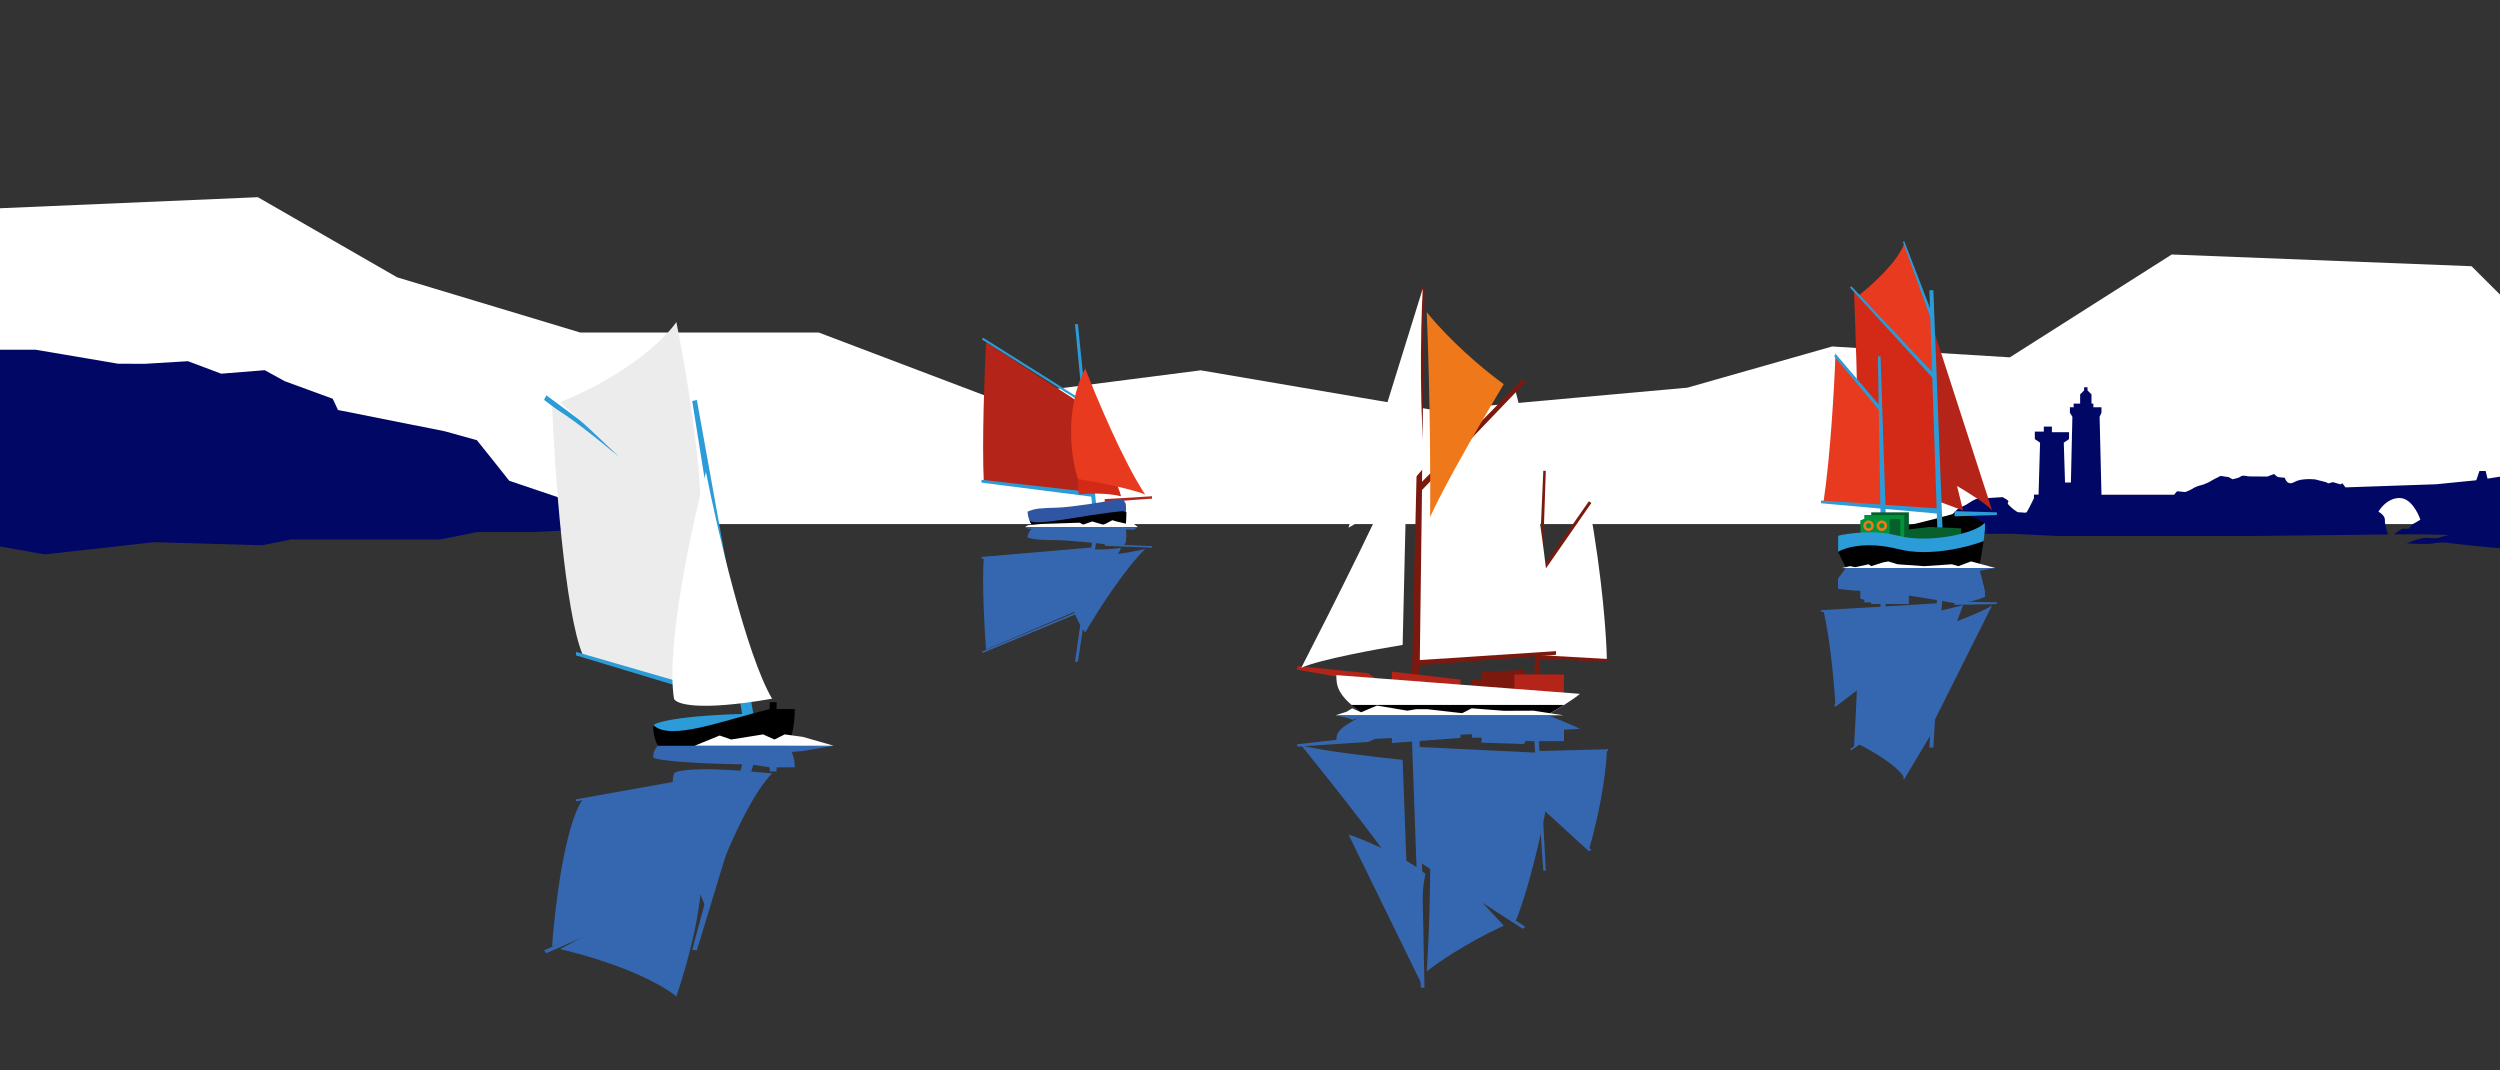 <?xml version="1.0" encoding="utf-8"?>
<!-- Generator: Adobe Illustrator 27.4.0, SVG Export Plug-In . SVG Version: 6.00 Build 0)  -->
<svg version="1.1" id="Calque_1" xmlns="http://www.w3.org/2000/svg" xmlns:xlink="http://www.w3.org/1999/xlink" x="0px" y="0px"
	 viewBox="0 0 2003 857.3" style="enable-background:new 0 0 2003 857.3;" xml:space="preserve">
<rect x="0" y="0" width="2003" height="857.3" fill="#333333" stroke="none"/>
<style type="text/css">
	.st0{fill:#FFFFFF;}
	.st1{fill:#010765;}
	.st2{fill:#B42418;}
	.st3{fill:#2C9CD8;}
	.st4{fill:#D22A17;}
	.st5{fill:#E73A1E;}
	.st6{fill:#3055A2;}
	.st7{fill:#3567B0;}
	.st8{fill-rule:evenodd;clip-rule:evenodd;fill:#2C9CD8;}
	.st9{fill:#065F2C;}
	.st10{fill:#009339;}
	.st11{fill-rule:evenodd;clip-rule:evenodd;fill:#EF791A;}
	.st12{fill-rule:evenodd;clip-rule:evenodd;fill:#3567B0;}
	.st13{fill:#7B190F;}
	.st14{fill-rule:evenodd;clip-rule:evenodd;fill:#7B190F;}
	.st15{fill:#EF791A;}
	.st16{fill-rule:evenodd;clip-rule:evenodd;}
	.st17{fill:#ECECEC;}
</style>
<path class="st0" d="M-54.9,169.2l-258.2-27.9v278.6h2322v-178l-28.7-28.6l-240.2-9.4l-129.7,82.4l-142.4-8.7l-116,33l-201.8,18.2
	l-188.1-32.1l-169,21.7l-137.1-52H464.8l-146.6-44.2l-111.6-64.2L-54.9,169.2L-54.9,169.2z"/>
<path class="st1" d="M1545.9,427.6l9-8.8c0.6-0.1,2-0.3,3-0.7c1.2-0.5,10-10.3,11.7-11c1.7-0.7,5.2-2.5,6-2.9s6.7-4.9,10.2-4.9
	c2.8,0,13.6-0.6,18.7-1c1.5,0.8,4.5,2.6,4.7,3.2c0.2,0.7-1.7,1.2,0.5,3.4c1.8,1.8,3.7,3.4,4.5,3.9c0.8,0.6,2.5,1.9,3.7,1.7
	c1.5-0.2,4.7,0.7,5.7,0c0.8-0.6,4.3-7.8,6-11.3v-2.9h3.7l1.2-41.6l-4.2-2.9v-6h7.2v-4h6.5v4.5h13.7v5.5l-4.2,2.9l1,31.9h4.7
	l1.2-52.7l-2-3.2v-4.4h3v-2.9h5.2v-7.4l3.2-3.2v-2.5h2.7v2.5l3.2,3.2v7.4h1.5v2.9h6.5v4.4l-1.5,3.2l1.5,62.5h58.2
	c0.7-0.9,2.2-2.8,2.6-2.8c0.5,0,4.7,0.6,6,0.6s6.2-2.5,6.7-3c0.5-0.5,4.7-2.2,6.5-2.5s7-2.7,7.5-3.2c0.4-0.4,5.5-3,8-4.2l6.5,1
	l3,1.7c1.7-0.3,5.5-1.2,6.5-2.2c1.2-1.2,5-0.5,5.5-0.2c0.4,0.2,10.8,0.2,16,0.2l5.2-2c0.9,0.8,2.9,2.5,3.5,2.5s3.8,0.3,5.2,0.5
	c0.6,2.3,2.9,6.2,7.5,3.5c4.6-2.8,13.1-2.6,16.7-2.2l8.7,2.2l2,1l3.7-1l6,1.8l1.5-0.9l2.5,3.3l72.7-2.5l32.1-3.2l2.5-7.4h5l1.5,6.1
	l55-8.8l19.2,6.5V371h18.7v-5.2h26.2v4.9c4-0.8,7.5-1.7,8.7-2.6c2.6-2,13.4-10,18.5-13.8l15.1,0.6l31.4,81.1
	c-15.1,0-36-3.5-52.5-5.2s-12.4,0-24.8,0s-25.6,1.7-41.3,4.6c-15.7,2.9-22,0-31.7,3.8c-7.7,3-50.2-1.3-70.4-3.8
	c-5.5-1-12.2-1-15.7,0c-2.8,0.8-15.3,0.3-21.2,0c1.8-0.8,5.9-2.5,7.7-2.9c2.2-0.5,6-1.7,7.5-1.7s8,1,10.7,0c2.2-0.8,6.2-1.8,8-2.2
	l-21.9-0.5h-22.2c2.2-1.6,6.9-4.9,7.5-4.6s3.2,0.1,4.5,0l2.5-3.2l6.7-3.9c-1.9-5.8-7.9-17.4-16.7-17.4s-14.9,7.4-16.9,11
	c1.8,0.9,5.4,3.5,5.2,6.9c-0.2,3.3,1.6,8.9,2.5,11.3l-104.8,1.2h-161.2l-34.3-1.7L1545.9,427.6L1545.9,427.6z"/>
<path class="st1" d="M94.6,291.4l-66.1-11.2h-47.7v154.2l54.9,9.8l87.8-9.8l86.4,2.5l23.4-4.7h119.6l29.3-5.9h45l49.7-2.6v-4.3
	L452,410l-5.2-11.7l-38.8-13.1l-11.9-15l-14-17.5l-25.9-7.2l-85.4-17l-4.2-9l-38.5-14.1l-16-8.8l-34.9,2.8l-26.6-10l-34.7,2.1
	L94.6,291.4L94.6,291.4z"/>
<path class="st2" d="M788.2,385.7c-1.5-31.4,0.6-87.4,1.8-111.5l73.6,47.5l5.5,72.6L788.2,385.7z"/>
<path class="st2" d="M923,397.6l-37.9,2.3v2.3l37.9-2.7V397.6L923,397.6z"/>
<path class="st3" d="M863.6,259.6L878.2,404l-3.2,0.5l-13.7-144.8H863.6L863.6,259.6z"/>
<path class="st3" d="M787.7,270.6l74.9,47.1l-0.5,1.8l-75.4-47.5L787.7,270.6L787.7,270.6z"/>
<path class="st3" d="M875,394.4l-88.6-10v2.3L875,398V394.4L875,394.4z"/>
<path class="st4" d="M864.5,396.2c-1.5-7.3-0.9-13.4-0.5-15.5c7-2.9,22-7.3,26-1.8c4,5.5,7.2,14.8,8.2,18.7
	C885.9,394.6,870.6,395.4,864.5,396.2L864.5,396.2z"/>
<path class="st5" d="M917.5,396.2c-17.5-26.3-39.3-78.3-48-101c-17.2,33.3-11.1,72.9-5.9,88.6C895.8,389,912.9,394.2,917.5,396.2
	L917.5,396.2z"/>
<path class="st6" d="M827.9,422.2c-3.7-4.4-4.6-10-4.6-12.3c6.4-2.7,9.6-2.7,24.2-3.2c11.7-0.4,39.6-5,52.1-7.3l2.3,4.1
	c0.7,4.4,0,14.3-0.5,18.7L827.9,422.2L827.9,422.2z"/>
<path d="M899.7,409.5c-33.4,3.2-70.8,12.8-74.9,7.3c0.9,2.3,2.3,4.6,3.2,5.5h73.6c0.7-3.3,0.9-9.3,0.9-11.9L899.7,409.5z"/>
<path class="st0" d="M834.2,419.8l-10.5,1l-2.5,1.5h90.5l-3.9-3l-4.7,0.5l-8.5-2l-3.4-1c-2.1,1.2-6.5,3.5-7.2,3.5s-6.2-1.7-8.9-2.5
	l-7.2,2.5l-3-1.5L834.2,419.8L834.2,419.8z"/>
<path class="st7" d="M788.2,446.7c-1.5,20.8,0.6,57.9,1.8,73.8l73.6-31.5l5.5-48.1L788.2,446.7L788.2,446.7z"/>
<path class="st7" d="M923,438.8l-37.9-1.5v-1.5l37.9,1.8V438.8L923,438.8z"/>
<path class="st7" d="M863.6,530.2l14.6-95.6l-3.2-0.3l-13.7,95.9L863.6,530.2L863.6,530.2z"/>
<path class="st7" d="M787.7,523l74.9-31.2l-0.5-1.2l-75.4,31.5L787.7,523L787.7,523z"/>
<path class="st7" d="M875,441l-88.6,6.7v-1.5l88.6-7.6V441z"/>
<path class="st7" d="M864.5,439.8c-1.5,4.8-0.9,8.9-0.5,10.3c7,1.9,22,4.8,26,1.2c4-3.6,7.2-9.8,8.2-12.4
	C885.9,440.8,870.6,440.3,864.5,439.8L864.5,439.8z"/>
<path class="st7" d="M917.5,439.8c-17.5,17.4-39.3,51.8-48,66.9c-17.2-22-11.1-48.3-5.9-58.7C895.8,444.5,912.9,441.1,917.5,439.8
	L917.5,439.8z"/>
<path class="st7" d="M827.9,422.5c-3.7,2.9-4.6,6.7-4.6,8.2c6.4,1.8,9.6,1.8,24.2,2.1c11.7,0.2,39.6,3.3,52.1,4.8l2.3-2.7
	c0.7-2.9,0-9.5-0.5-12.4L827.9,422.5L827.9,422.5z"/>
<path class="st7" d="M899.7,431c-33.4-2.1-70.8-8.5-74.9-4.8c0.9-1.5,2.3-3,3.2-3.6h73.6c0.7,2.2,0.9,6.1,0.9,7.9L899.7,431
	L899.7,431z"/>
<path class="st7" d="M834.2,424.2l-10.5-0.7l-2.5-1h90.5l-3.9,2l-4.7-0.3l-8.5,1.3l-3.4,0.7c-2.1-0.8-6.5-2.3-7.2-2.3
	s-6.2,1.1-8.9,1.6l-7.2-1.6l-3,1L834.2,424.2L834.2,424.2z"/>
<path class="st2" d="M1572.8,409l-18.6-6.9l-5.8-140.4l47.7,147.3c-4.2-5.1-20.5-15.2-28.1-19.6L1572.8,409L1572.8,409z"/>
<path class="st4" d="M1488.1,333.2c0.4-11.9-1.6-72.1-2.7-100.7l64.1,68.9l3.7,108.1l-43.5-3.7
	C1502.4,386.5,1487.6,345.1,1488.1,333.2z"/>
<path class="st5" d="M1461,402.1c5.5-36.5,8.7-92.9,9.5-116.6l36,41.3l1.6,79L1461,402.1z"/>
<path class="st5" d="M1525.7,194.9c-4.7,14.4-26.3,33.9-36.6,41.9l60.4,65.2l-1.6-47.2L1525.7,194.9L1525.7,194.9z"/>
<path d="M1472.7,442.2v-12.9c29.8,0,81-14.5,90.6-17.1c9.6-2.7,24.5,4.8,26.6,7c1.7,1.7-2.1,24.7-4.3,35.9h-106.6L1472.7,442.2
	L1472.7,442.2z"/>
<path class="st3" d="M1549,232.5l7.4,191.9h-4.2l-6.4-191.9H1549L1549,232.5z"/>
<path class="st8" d="M1470.6,283.4l34.6,40.6l-0.6-38.5h2.1l3.9,119l42.7,2.9v4.2l-42.6-3.8l0.2,6h-4.2l-0.1-6.3l-47.6-4.3V401
	l47.5,3.2l-1.2-75.9l-35.7-42.8L1470.6,283.4L1470.6,283.4z"/>
<path class="st3" d="M1482.2,230.4l1.1-1.1l66.8,71v4.2L1482.2,230.4L1482.2,230.4z"/>
<path class="st3" d="M1524.6,193.8l1.1-0.5l23.3,60.4l-1.1,4.2L1524.6,193.8L1524.6,193.8z"/>
<path class="st9" d="M1545.8,422.2l-18,2.1v8.5h43.5v-9.5L1545.8,422.2z"/>
<path class="st9" d="M1490.7,416.9v16.4h38.7v-22.8h-30.2v2.1h-5.3v3.2L1490.7,416.9L1490.7,416.9z"/>
<path class="st10" d="M1525.7,412.7h-31.8V435h31.8V412.7z"/>
<path class="st10" d="M1493.9,415.9l-3.2,1.1v18h31.8v-19.1H1493.9z"/>
<path class="st9" d="M1522.5,415.9h-8.5V435h8.5V415.9z"/>
<path class="st11" d="M1497.1,425.4c2.3,0,4.2-1.9,4.2-4.2s-1.9-4.2-4.2-4.2s-4.2,1.9-4.2,4.2S1494.7,425.4,1497.1,425.4z
	 M1497.1,423.3c1.2,0,2.1-1,2.1-2.1s-0.9-2.1-2.1-2.1s-2.1,1-2.1,2.1S1495.9,423.3,1497.1,423.3z"/>
<path class="st11" d="M1507.7,425.4c2.3,0,4.2-1.9,4.2-4.2s-1.9-4.2-4.2-4.2s-4.2,1.9-4.2,4.2S1505.3,425.4,1507.7,425.4z
	 M1507.7,423.3c1.2,0,2.1-1,2.1-2.1s-0.9-2.1-2.1-2.1s-2.1,1-2.1,2.1S1506.5,423.3,1507.7,423.3z"/>
<path class="st3" d="M1472.7,442.1v-12.9c8-1.8,28.3-5.1,48,0c24.5,6.4,61.8-1.6,69.3-10.2c0.9,0.9,0.3,7.1-0.7,14.5
	c-12.4,4.8-43.4,12.9-68.6,6.4C1495.5,433.5,1478.2,438.7,1472.7,442.1L1472.7,442.1z"/>
<path class="st3" d="M1566,409.5v4.2l33.9-1.1v-2.1L1566,409.5z"/>
<path class="st0" d="M1482.2,453.6l-6.4,1.5h123l-19.6-5.3l-10.1,3.8l-5.3-1.5l-22.3,1.5l-21.2-1.5l-7.4-2.3l-4.2,0.8l-9.5,3
	l-2.1-1.5l-10.6,2.3L1482.2,453.6L1482.2,453.6z"/>
<path class="st7" d="M1572.8,484.9l-18.6,4.5l-5.8,90.8l47.7-95.2c-4.2,3.3-20.5,9.8-28.1,12.7L1572.8,484.9z"/>
<path class="st7" d="M1488.1,533.9c0.4,7.7-1.6,46.6-2.7,65.1l64.1-44.5l3.7-69.9l-43.5,2.4C1502.4,499.4,1487.6,526.2,1488.1,533.9
	L1488.1,533.9z"/>
<path class="st7" d="M1461,489.3c5.5,23.6,8.7,60,9.5,75.3l36-26.7l1.6-51L1461,489.3L1461,489.3z"/>
<path class="st7" d="M1525.7,623.2c-4.7-9.3-26.3-21.9-36.6-27l60.4-42.1l-1.6,30.5L1525.7,623.2L1525.7,623.2z"/>
<path class="st7" d="M1472.7,463.4v8.3c29.8,0,81,9.4,90.6,11.1c9.6,1.7,24.5-3.1,26.6-4.5c1.7-1.1-2.1-15.9-4.3-23.2h-106.6
	L1472.7,463.4L1472.7,463.4z"/>
<path class="st7" d="M1549,598.9l7.4-124h-4.2l-6.4,124H1549L1549,598.9z"/>
<path class="st12" d="M1506.4,488l-1.2,49.1l-35.7,27.7l1.1,1.4l34.6-26.3l-0.6,24.9h2.1l3.9-76.9l42.7-1.9v-2.7l-42.6,2.5l0.2-3.8
	h-4.2l-0.1,4.1l-47.6,2.8v1.4L1506.4,488L1506.4,488z"/>
<path class="st7" d="M1482.2,600.3l1.1,0.7l66.8-45.9v-2.7L1482.2,600.3L1482.2,600.3z"/>
<path class="st7" d="M1524.6,623.9l1.1,0.3l23.3-39l-1.1-2.7L1524.6,623.9L1524.6,623.9z"/>
<path class="st7" d="M1545.8,476.3l-18-1.4v-5.5h43.5v6.2L1545.8,476.3L1545.8,476.3z"/>
<path class="st7" d="M1490.7,479.8v-10.6h38.7v14.7h-30.2v-1.4h-5.3v-2.1L1490.7,479.8L1490.7,479.8z"/>
<path class="st7" d="M1525.7,482.5h-31.8v-14.4h31.8V482.5z"/>
<path class="st7" d="M1493.9,480.4l-3.2-0.7v-11.6h31.8v12.3L1493.9,480.4L1493.9,480.4z"/>
<path class="st7" d="M1522.5,480.4h-8.5v-12.3h8.5V480.4z"/>
<path class="st12" d="M1497.1,474.3c2.3,0,4.2,1.2,4.2,2.7s-1.9,2.7-4.2,2.7s-4.2-1.2-4.2-2.7S1494.7,474.3,1497.1,474.3z
	 M1497.1,475.6c1.2,0,2.1,0.6,2.1,1.4s-0.9,1.4-2.1,1.4s-2.1-0.6-2.1-1.4S1495.9,475.6,1497.1,475.6z"/>
<path class="st12" d="M1507.7,474.3c2.3,0,4.2,1.2,4.2,2.7s-1.9,2.7-4.2,2.7s-4.2-1.2-4.2-2.7S1505.3,474.3,1507.7,474.3z
	 M1507.7,475.6c1.2,0,2.1,0.6,2.1,1.4s-0.9,1.4-2.1,1.4s-2.1-0.6-2.1-1.4S1506.5,475.6,1507.7,475.6z"/>
<path class="st7" d="M1472.7,463.5v8.3c8,1.1,28.3,3.3,48,0c24.5-4.2,61.8,1,69.3,6.6c0.9-0.6,0.3-4.6-0.7-9.4
	c-12.4-3.1-43.4-8.3-68.6-4.2S1478.2,465.7,1472.7,463.5L1472.7,463.5z"/>
<path class="st7" d="M1566,484.6v-2.7l33.9,0.7v1.4L1566,484.6L1566,484.6z"/>
<path class="st7" d="M1482.2,456.1l-6.4-1h123l-19.6,3.4l-10.1-2.5l-5.3,1l-22.3-1l-21.2,1l-7.4,1.5l-4.2-0.5l-9.5-2l-2.1,1
	l-10.6-1.5L1482.2,456.1L1482.2,456.1z"/>
<path class="st0" d="M1234.8,459.5l38.5-54.6c10.7,58.3,13.9,106.8,14.1,123.7l-54.4-1.7L1234.8,459.5z"/>
<path class="st13" d="M1273,401.6l-39.2,56.3v4.4L1275,403L1273,401.6z"/>
<path class="st13" d="M1236.5,377.2l-7.3,165.9h3.7l5.6-165.9H1236.5L1236.5,377.2z"/>
<path class="st0" d="M1138.3,388.2l75.7-75.8c10.9,39.2,29.2,156.2,30.2,210.9l-111.7,8.3L1138.3,388.2L1138.3,388.2z"/>
<path class="st14" d="M1131.1,548.2l7.3-318.6h2.9l-2,156.4l80.6-82.1l2.2,2.4l-82.8,86.3l-2,155.6L1131.1,548.2L1131.1,548.2z"/>
<path class="st2" d="M1170.1,544.5v6.8h-54.9v-13.2L1170.1,544.5z"/>
<path class="st2" d="M1096.3,539.4l13.7,9.5l-70.9-12.4l0.5-2.9L1096.3,539.4L1096.3,539.4z"/>
<path class="st13" d="M1253,540.6v15.6h-73.6v-11.5h7.6v-6.3l34.1-1.7l1.2,3.9L1253,540.6L1253,540.6z"/>
<path class="st2" d="M1253,540.4V556h-39.7v-15.6H1253z"/>
<path class="st0" d="M1042.6,535c14.8-6.6,60.3-14.9,81.2-18.3l3.7-158.1C1115.2,391.8,1065.8,490,1042.6,535L1042.6,535z"/>
<path class="st15" d="M1204.8,307.8c-31-22.6-54.1-47.9-61.7-57.7c2.9,71.3,3,139.2,2.7,164.2
	C1157.3,388.5,1189.9,332.5,1204.8,307.8L1204.8,307.8z"/>
<path class="st0" d="M1142.1,372.8c-4.7-31.4-4.2-106.4-2.2-141.5l-59.5,191.5C1094.7,415.1,1128.8,391.9,1142.1,372.8L1142.1,372.8
	z"/>
<path class="st0" d="M1070.7,540.9l195.1,15c-4.5,4.1-17.8,12.2-23.9,15.7h-150.2C1070.7,557.1,1070.7,548.5,1070.7,540.9z"/>
<path class="st16" d="M1253,564.8c-4.2,2.7-8.5,5.2-11.3,6.8h-150.2c-3.5-2.4-6.4-4.7-8.9-6.8H1253z"/>
<path class="st13" d="M1246.7,524.6l-111.7,8.5V529l111.7-7.3V524.6z"/>
<path class="st13" d="M1288.4,530.2l-56.6-2.2v-3.2l56.6,3.2V530.2z"/>
<path class="st0" d="M1228.7,569.4l23.9,3.7h-182.6l9-2.9l4.4-2.7l7.1,3.2l12.7-5.4l24.4,4.1l7.1-1.2h8.8l28,3.2l7.6-3.9l25.9,2
	L1228.7,569.4L1228.7,569.4z"/>
<path class="st7" d="M1234.8,645.2l38.5,34.7c10.7-37,13.9-67.9,14.1-78.7l-54.4,1.1L1234.8,645.2z"/>
<path class="st7" d="M1273,682l-39.2-35.8v-2.8l41.2,37.6L1273,682z"/>
<path class="st7" d="M1236.5,697.5l-7.3-105.4h3.7l5.6,105.4H1236.5L1236.5,697.5z"/>
<path class="st7" d="M1138.3,690.5l75.7,48.2c10.9-24.9,29.2-99.3,30.2-134.1l-111.7-5.3L1138.3,690.5L1138.3,690.5z"/>
<path class="st12" d="M1131.1,588.8l7.3,202.5h2.9l-2-99.4l80.6,52.2l2.2-1.5l-82.8-54.8l-2-98.9L1131.1,588.8L1131.1,588.8z"/>
<path class="st7" d="M1170.1,591.2v-4.3h-54.9v8.4L1170.1,591.2L1170.1,591.2z"/>
<path class="st7" d="M1096.3,594.4l13.7-6l-70.9,7.9l0.5,1.9L1096.3,594.4L1096.3,594.4z"/>
<path class="st7" d="M1253,593.6v-9.9h-73.6v7.3h7.6v4l34.1,1.1l1.2-2.5L1253,593.6L1253,593.6z"/>
<path class="st7" d="M1253,593.8v-9.9h-39.7v9.9H1253z"/>
<path class="st7" d="M1042.6,597.2c14.8,4.2,60.3,9.5,81.2,11.6l3.7,100.5C1115.2,688.2,1065.8,625.8,1042.6,597.2L1042.6,597.2z"/>
<path class="st7" d="M1204.8,741.6c-31,14.4-54.1,30.5-61.7,36.7c2.9-45.3,3-88.5,2.7-104.3C1157.3,690.3,1189.9,725.9,1204.8,741.6
	z"/>
<path class="st7" d="M1142.1,700.3c-4.7,19.9-4.2,67.6-2.2,90l-59.5-121.7C1094.7,673.4,1128.8,688.2,1142.1,700.3z"/>
<path class="st7" d="M1070.7,593.5l195.1-9.5c-4.5-2.6-17.8-7.8-23.9-10h-150.2C1070.7,583.2,1070.7,588.6,1070.7,593.5z"/>
<path class="st12" d="M1253,578.3c-4.2-1.7-8.5-3.3-11.3-4.3h-150.2c-3.5,1.5-6.4,3-8.9,4.3H1253z"/>
<path class="st7" d="M1246.7,603.8l-111.7-5.4v2.6l111.7,4.7V603.8L1246.7,603.8z"/>
<path class="st7" d="M1288.4,600.3l-56.6,1.4v2l56.6-2V600.3z"/>
<path class="st7" d="M1228.7,575.4l23.9-2.3h-182.6l9,1.9l4.4,1.7l7.1-2l12.7,3.4l24.4-2.6l7.1,0.8h8.8l28-2l7.6,2.5l25.9-1.2
	L1228.7,575.4L1228.7,575.4z"/>
<path class="st7" d="M435.9,761.5l1.8,2.2l76.7-33.7l-3.6-2.2L435.9,761.5L435.9,761.5z"/>
<path class="st7" d="M467,640.4c-14.6,20.4-22.5,87.1-24.7,117.9c27-8.7,91.1-42.7,119.7-58.7V624L467,640.4L467,640.4z"/>
<path class="st7" d="M448.7,760.4c54.8,13,85,30.8,93.2,38c8.8-25.7,24.8-83.1,18.3-107C542.6,709.2,478.5,744.8,448.7,760.4
	L448.7,760.4z"/>
<path class="st7" d="M611.3,612.6c-62.1-0.4-84.4-3.8-87.7-5.4l3.7-5.4h74L611.3,612.6z"/>
<path class="st7" d="M543.7,627.9L461.5,642v-1.6l82.2-14.7V627.9L543.7,627.9z"/>
<path class="st7" d="M604.9,608.3l-46.6,153.2l-3.7-0.5l41.1-152.6H604.9L604.9,608.3z"/>
<path class="st7" d="M527.2,597.4c-3.7,3.5-4,8-3.7,9.8c13.2-7.8,55.7,2.2,93.2,7.6v3.3h5.5v-3.3h14.6c0-9.1-3.7-15.4-5.5-17.4
	H527.2L527.2,597.4z"/>
<path class="st7" d="M540,619.7c-6.6,25.2,14.3,82.2,25.6,107.5c9.1-27.3,32.5-87.1,53-107.5C559.4,613.6,541.6,617.2,540,619.7
	L540,619.7z"/>
<path class="st7" d="M576.6,602.3l-20.1-4.8H668l-24.7,4.2l-14.6,1.2l-8.2-2.4l-9.1,2.4l-25.6-2.4L576.6,602.3L576.6,602.3z"/>
<path class="st3" d="M435.9,320.4l1.8-3.7l76.7,56.9l-3.6,3.7L435.9,320.4L435.9,320.4z"/>
<path class="st17" d="M467,525c-14.6-34.5-22.5-147.1-24.7-199.1c27,14.7,91.1,72.2,119.7,99.1v127.5L467,525L467,525z"/>
<path class="st17" d="M448.7,322.2c54.8-22,85-52,93.2-64.2c8.8,43.4,24.8,140.4,18.3,180.7C542.6,408.6,478.5,348.5,448.7,322.2
	L448.7,322.2z"/>
<path class="st3" d="M611.3,571.7c-62.1,0.7-84.4,6.4-87.7,9.2l3.7,9.2h74L611.3,571.7L611.3,571.7z"/>
<path class="st3" d="M543.7,546.1l-82.2-23.8v2.8l82.2,24.8V546.1L543.7,546.1z"/>
<path class="st3" d="M604.9,579.1l-46.6-258.7l-3.7,0.9l41.1,257.8H604.9L604.9,579.1z"/>
<path d="M527.2,597.4c-3.7-5.9-4-13.5-3.7-16.5c13.2,13.2,55.7-3.7,93.2-12.8v-5.5h5.5v5.5h14.6c0,15.4-3.7,26-5.5,29.4L527.2,597.4
	L527.2,597.4z"/>
<path class="st0" d="M540,559.8c-6.6-42.6,14.3-138.8,25.6-181.6c9.1,46.2,32.5,147.1,53,181.6C559.4,570.1,541.6,564.1,540,559.8
	L540,559.8z"/>
<path class="st0" d="M576.6,589.3l-20.1,8.2H668l-24.7-7.1l-14.6-2l-8.2,4.1l-9.1-4.1l-25.6,4.1L576.6,589.3L576.6,589.3z"/>
</svg>
